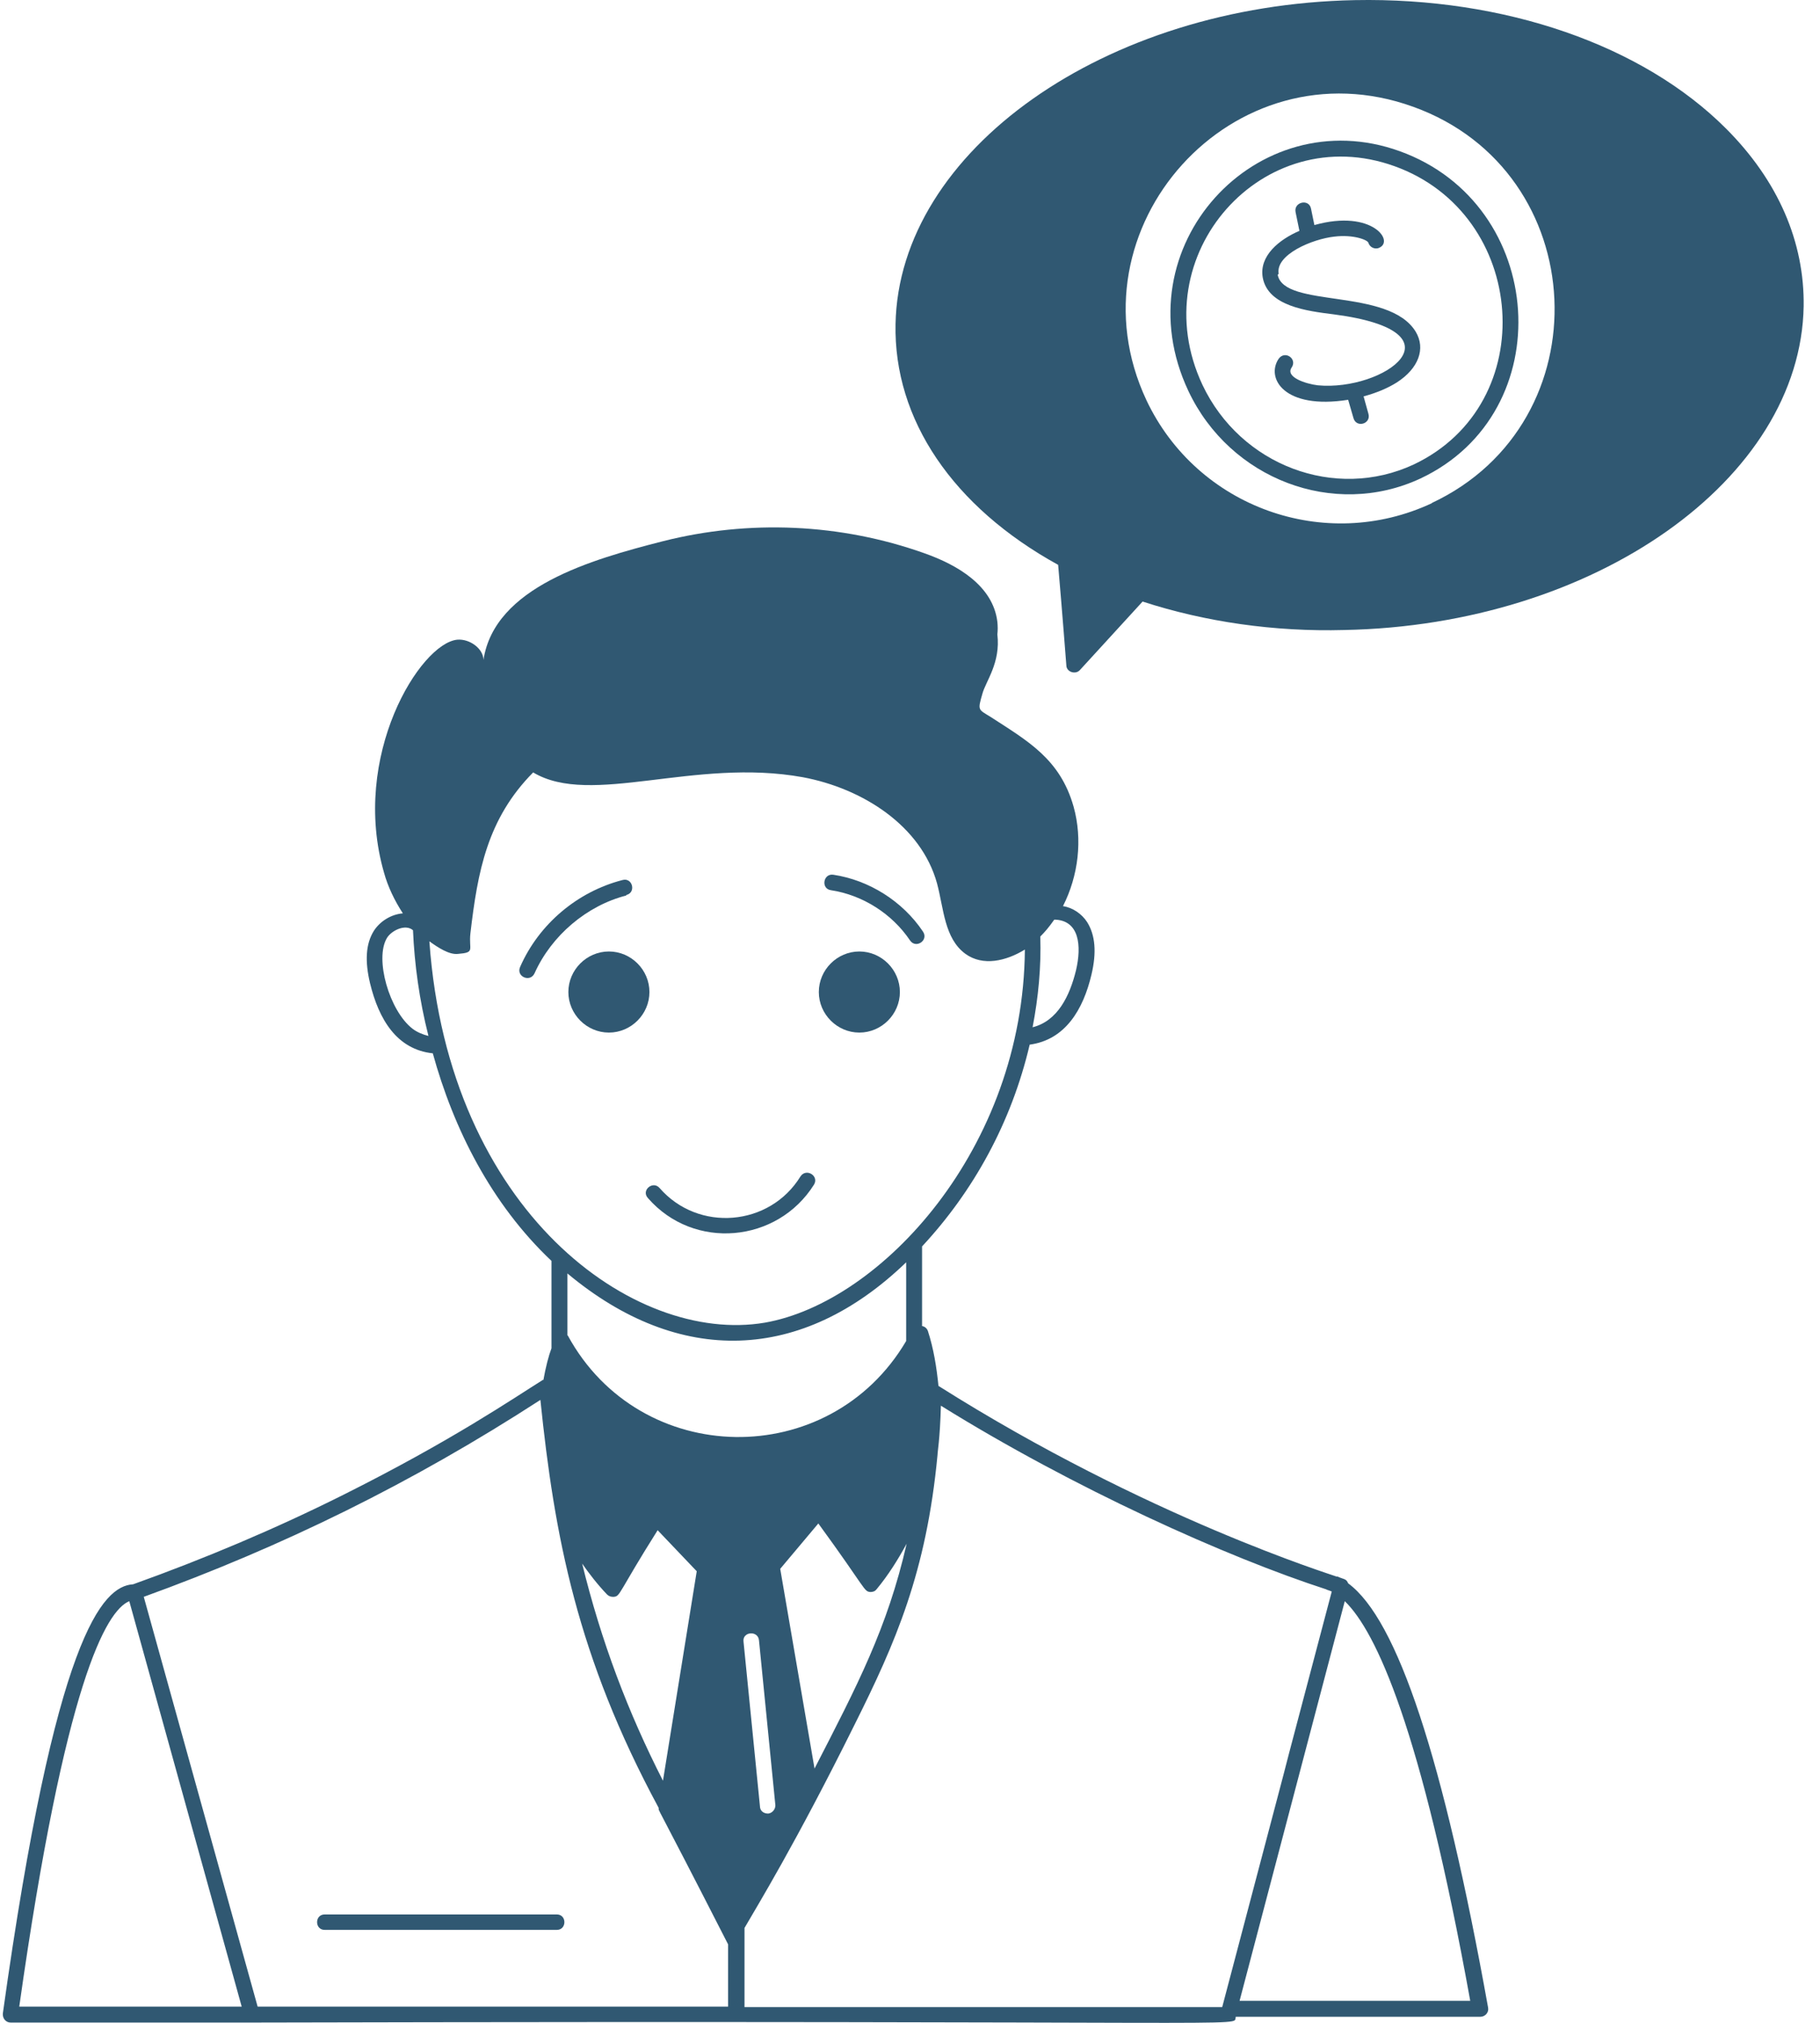 <svg xmlns="http://www.w3.org/2000/svg" width="90" height="100" viewBox="0 0 90 100" fill="none"><path d="M26.866 68.203C25.339 69.157 22.356 71.209 16.963 73.905C13.623 75.576 10.115 77.055 6.584 78.32C5.056 78.415 2.742 80.873 0.141 99.533C0.117 99.771 0.284 99.986 0.523 99.986H12.477C63.422 99.867 60.94 100.225 61.107 99.724C61.107 99.724 61.107 99.724 61.107 99.7H73.205C73.444 99.7 73.635 99.485 73.587 99.246C71.368 86.91 69.101 80.062 66.667 78.272C66.572 78.033 66.452 78.081 66.142 77.938C66.142 77.938 66.118 77.938 66.094 77.938C65.927 77.866 56.717 75.027 46.408 68.513C46.313 67.582 46.17 66.675 45.883 65.793C45.836 65.673 45.74 65.578 45.597 65.554V61.617C48.127 58.897 50.012 55.508 50.918 51.643C52.684 51.404 53.567 49.901 53.973 48.183C54.235 47.085 54.163 46.226 53.758 45.582C53.495 45.176 53.042 44.866 52.565 44.794C53.328 43.291 53.543 41.501 53.09 39.879C52.422 37.517 50.823 36.634 48.986 35.441C48.365 35.059 48.341 35.13 48.58 34.295C48.747 33.675 49.487 32.768 49.32 31.36C49.343 31.169 49.343 30.955 49.32 30.74C49.105 28.95 47.339 27.924 45.717 27.352C41.565 25.872 37.031 25.681 32.784 26.755C29.228 27.662 24.456 29.022 23.907 32.625C23.907 32.076 23.239 31.575 22.619 31.623C20.781 31.79 17.321 37.373 18.992 43.148C19.183 43.84 19.517 44.532 19.922 45.152C19.349 45.2 18.801 45.534 18.491 46.011C18.085 46.656 18.037 47.514 18.3 48.612C18.729 50.378 19.612 51.881 21.402 52.072C22.428 55.794 24.289 59.517 27.271 62.333V66.651C27.128 67.033 26.985 67.582 26.866 68.25V68.203ZM28.751 77.246C29.133 77.795 29.538 78.32 30.016 78.821C30.087 78.892 30.183 78.94 30.302 78.94C30.421 78.94 30.326 78.94 30.35 78.94C30.684 78.916 30.564 78.749 32.521 75.647L34.454 77.675L32.784 88.031C31.066 84.667 29.729 81.159 28.775 77.246H28.751ZM38.343 89.248C38.343 89.439 38.2 89.63 37.985 89.654C37.723 89.654 37.58 89.487 37.58 89.296L36.768 81.159C36.697 80.658 37.484 80.587 37.532 81.088L38.343 89.248ZM40.276 87.411L38.582 77.556L40.467 75.313C42.853 78.582 42.71 78.678 43.044 78.702C43.187 78.702 43.283 78.654 43.354 78.558C43.927 77.866 44.404 77.103 44.834 76.315C43.879 80.491 42.4 83.307 40.276 87.435V87.411ZM26.723 69.205C27.415 75.934 28.536 81.899 32.569 89.368C32.617 89.654 32.115 88.509 36.005 96.121V99.199H12.74L7.109 78.94C13.957 76.459 20.352 73.333 26.723 69.205ZM0.952 99.199C3.219 83.164 5.247 79.632 6.393 79.155L11.952 99.199H0.952ZM72.728 98.912H61.298L66.5 79.155C68.051 80.658 70.27 85.43 72.704 98.912H72.728ZM65.593 78.582C65.665 78.606 65.736 78.63 65.736 78.63C65.736 78.63 65.736 78.63 65.856 78.678C60.32 99.628 67.311 73.19 60.439 99.222H36.816V95.309C37.437 94.235 39.346 91.133 42.257 85.263C44.285 81.207 45.812 77.723 46.361 71.925C46.361 71.758 46.48 71.185 46.528 69.491C53.09 73.571 60.678 76.984 65.617 78.582H65.593ZM53.209 47.968C52.899 49.233 52.302 50.473 51.062 50.784C51.348 49.304 51.491 47.801 51.443 46.298C51.658 46.083 51.849 45.868 52.135 45.462C53.376 45.486 53.495 46.751 53.209 47.968ZM20.399 50.855C19.254 49.972 18.514 47.395 19.135 46.369C19.349 46.011 20.041 45.653 20.423 45.987C20.495 47.658 20.733 49.423 21.187 51.213C20.901 51.142 20.614 51.022 20.399 50.855ZM21.235 46.536C21.664 46.846 22.213 47.204 22.642 47.157C23.525 47.085 23.167 46.966 23.263 46.131C23.621 43.076 24.098 40.475 26.365 38.185C29.228 39.903 34.335 37.445 39.703 38.423C42.638 38.972 45.55 40.809 46.337 43.673C46.671 44.914 46.695 46.393 47.745 47.157C48.604 47.777 49.749 47.514 50.68 46.942C50.608 56.773 43.569 64.385 37.818 65.387C31.352 66.484 22.189 59.899 21.235 46.56V46.536ZM44.81 62.38V66.294C41.016 72.736 31.662 72.593 28.083 66.031C28.083 66.031 28.083 66.031 28.059 66.007V62.953C33.571 67.558 39.656 67.391 44.834 62.38H44.81Z" fill="#305872"></path><path d="M28.106 49.042C28.106 50.139 29.013 51.046 30.111 51.046C31.209 51.046 32.115 50.139 32.115 49.042C32.115 47.944 31.209 47.037 30.111 47.037C29.013 47.037 28.106 47.944 28.106 49.042Z" fill="#305872"></path><path d="M42.496 51.046C43.593 51.046 44.5 50.139 44.5 49.042C44.5 47.944 43.593 47.037 42.496 47.037C41.398 47.037 40.491 47.944 40.491 49.042C40.491 50.139 41.398 51.046 42.496 51.046Z" fill="#305872"></path><path d="M32.044 59.231C34.311 61.831 38.439 61.45 40.253 58.562C40.515 58.133 39.871 57.727 39.584 58.157C38.057 60.639 34.526 60.925 32.617 58.73C32.283 58.348 31.686 58.849 32.044 59.231Z" fill="#305872"></path><path d="M16.056 95.405H27.534C28.035 95.405 28.035 94.641 27.534 94.641H16.056C15.555 94.641 15.555 95.405 16.056 95.405Z" fill="#305872"></path><path d="M89.192 15.158C89.24 11.961 87.927 8.93 85.35 6.353C81.222 2.225 74.398 -0.137 67.001 0.006C54.64 0.245 44.452 7.451 44.285 16.017C44.189 20.742 47.124 25.061 52.326 27.924C52.517 30.119 52.731 32.887 52.731 32.887C52.731 33.221 53.185 33.365 53.4 33.126L56.502 29.738C59.58 30.74 63.016 31.241 66.476 31.145C78.86 30.907 89.049 23.701 89.192 15.134V15.158ZM70.819 24.87C65.521 27.352 59.198 25.085 56.693 19.787C52.708 11.293 60.988 2.058 69.888 5.28C78.764 8.477 79.313 20.885 70.795 24.87H70.819Z" fill="#305872"></path><path d="M30.97 44.245C31.471 44.126 31.28 43.363 30.779 43.506C28.56 44.078 26.651 45.677 25.72 47.801C25.506 48.278 26.221 48.588 26.436 48.111C27.271 46.25 29.013 44.77 30.97 44.269V44.245Z" fill="#305872"></path><path d="M41.087 44.007C42.662 44.246 44.117 45.176 45 46.489C45.287 46.918 45.931 46.489 45.645 46.059C44.642 44.556 42.972 43.506 41.206 43.243C40.705 43.172 40.586 43.935 41.087 44.007Z" fill="#305872"></path><path d="M69.22 7.475C62.157 4.922 55.404 12.2 58.769 19.334C60.821 23.677 65.951 25.657 70.246 23.653C77.19 20.384 76.498 10.1 69.22 7.475ZM69.912 22.961C66.023 24.774 61.346 23.009 59.461 19.024C56.454 12.605 62.467 5.876 68.958 8.215C75.543 10.577 76.259 19.954 69.912 22.961Z" fill="#305872"></path><path d="M63.231 13.536C63.064 12.581 64.901 11.818 65.975 11.698C66.93 11.579 67.645 11.865 67.669 12.008C67.741 12.223 67.956 12.319 68.146 12.271C69.029 11.985 67.884 10.314 64.997 11.126L64.83 10.314C64.734 9.813 63.971 9.98 64.066 10.481L64.257 11.412C63.255 11.841 62.253 12.653 62.444 13.726C62.706 15.134 64.615 15.373 65.951 15.54C72.561 16.399 68.433 19.358 65.164 19.048C64.567 18.976 63.541 18.642 63.875 18.165C64.162 17.735 63.541 17.306 63.231 17.735C62.587 18.69 63.493 20.265 66.667 19.764L66.93 20.67C67.073 21.171 67.812 20.956 67.669 20.455L67.43 19.596C68.051 19.429 68.624 19.191 69.077 18.904C70.151 18.212 70.509 17.234 70.008 16.399C68.671 14.204 63.493 15.254 63.183 13.583L63.231 13.536Z" fill="#305872"></path></svg>